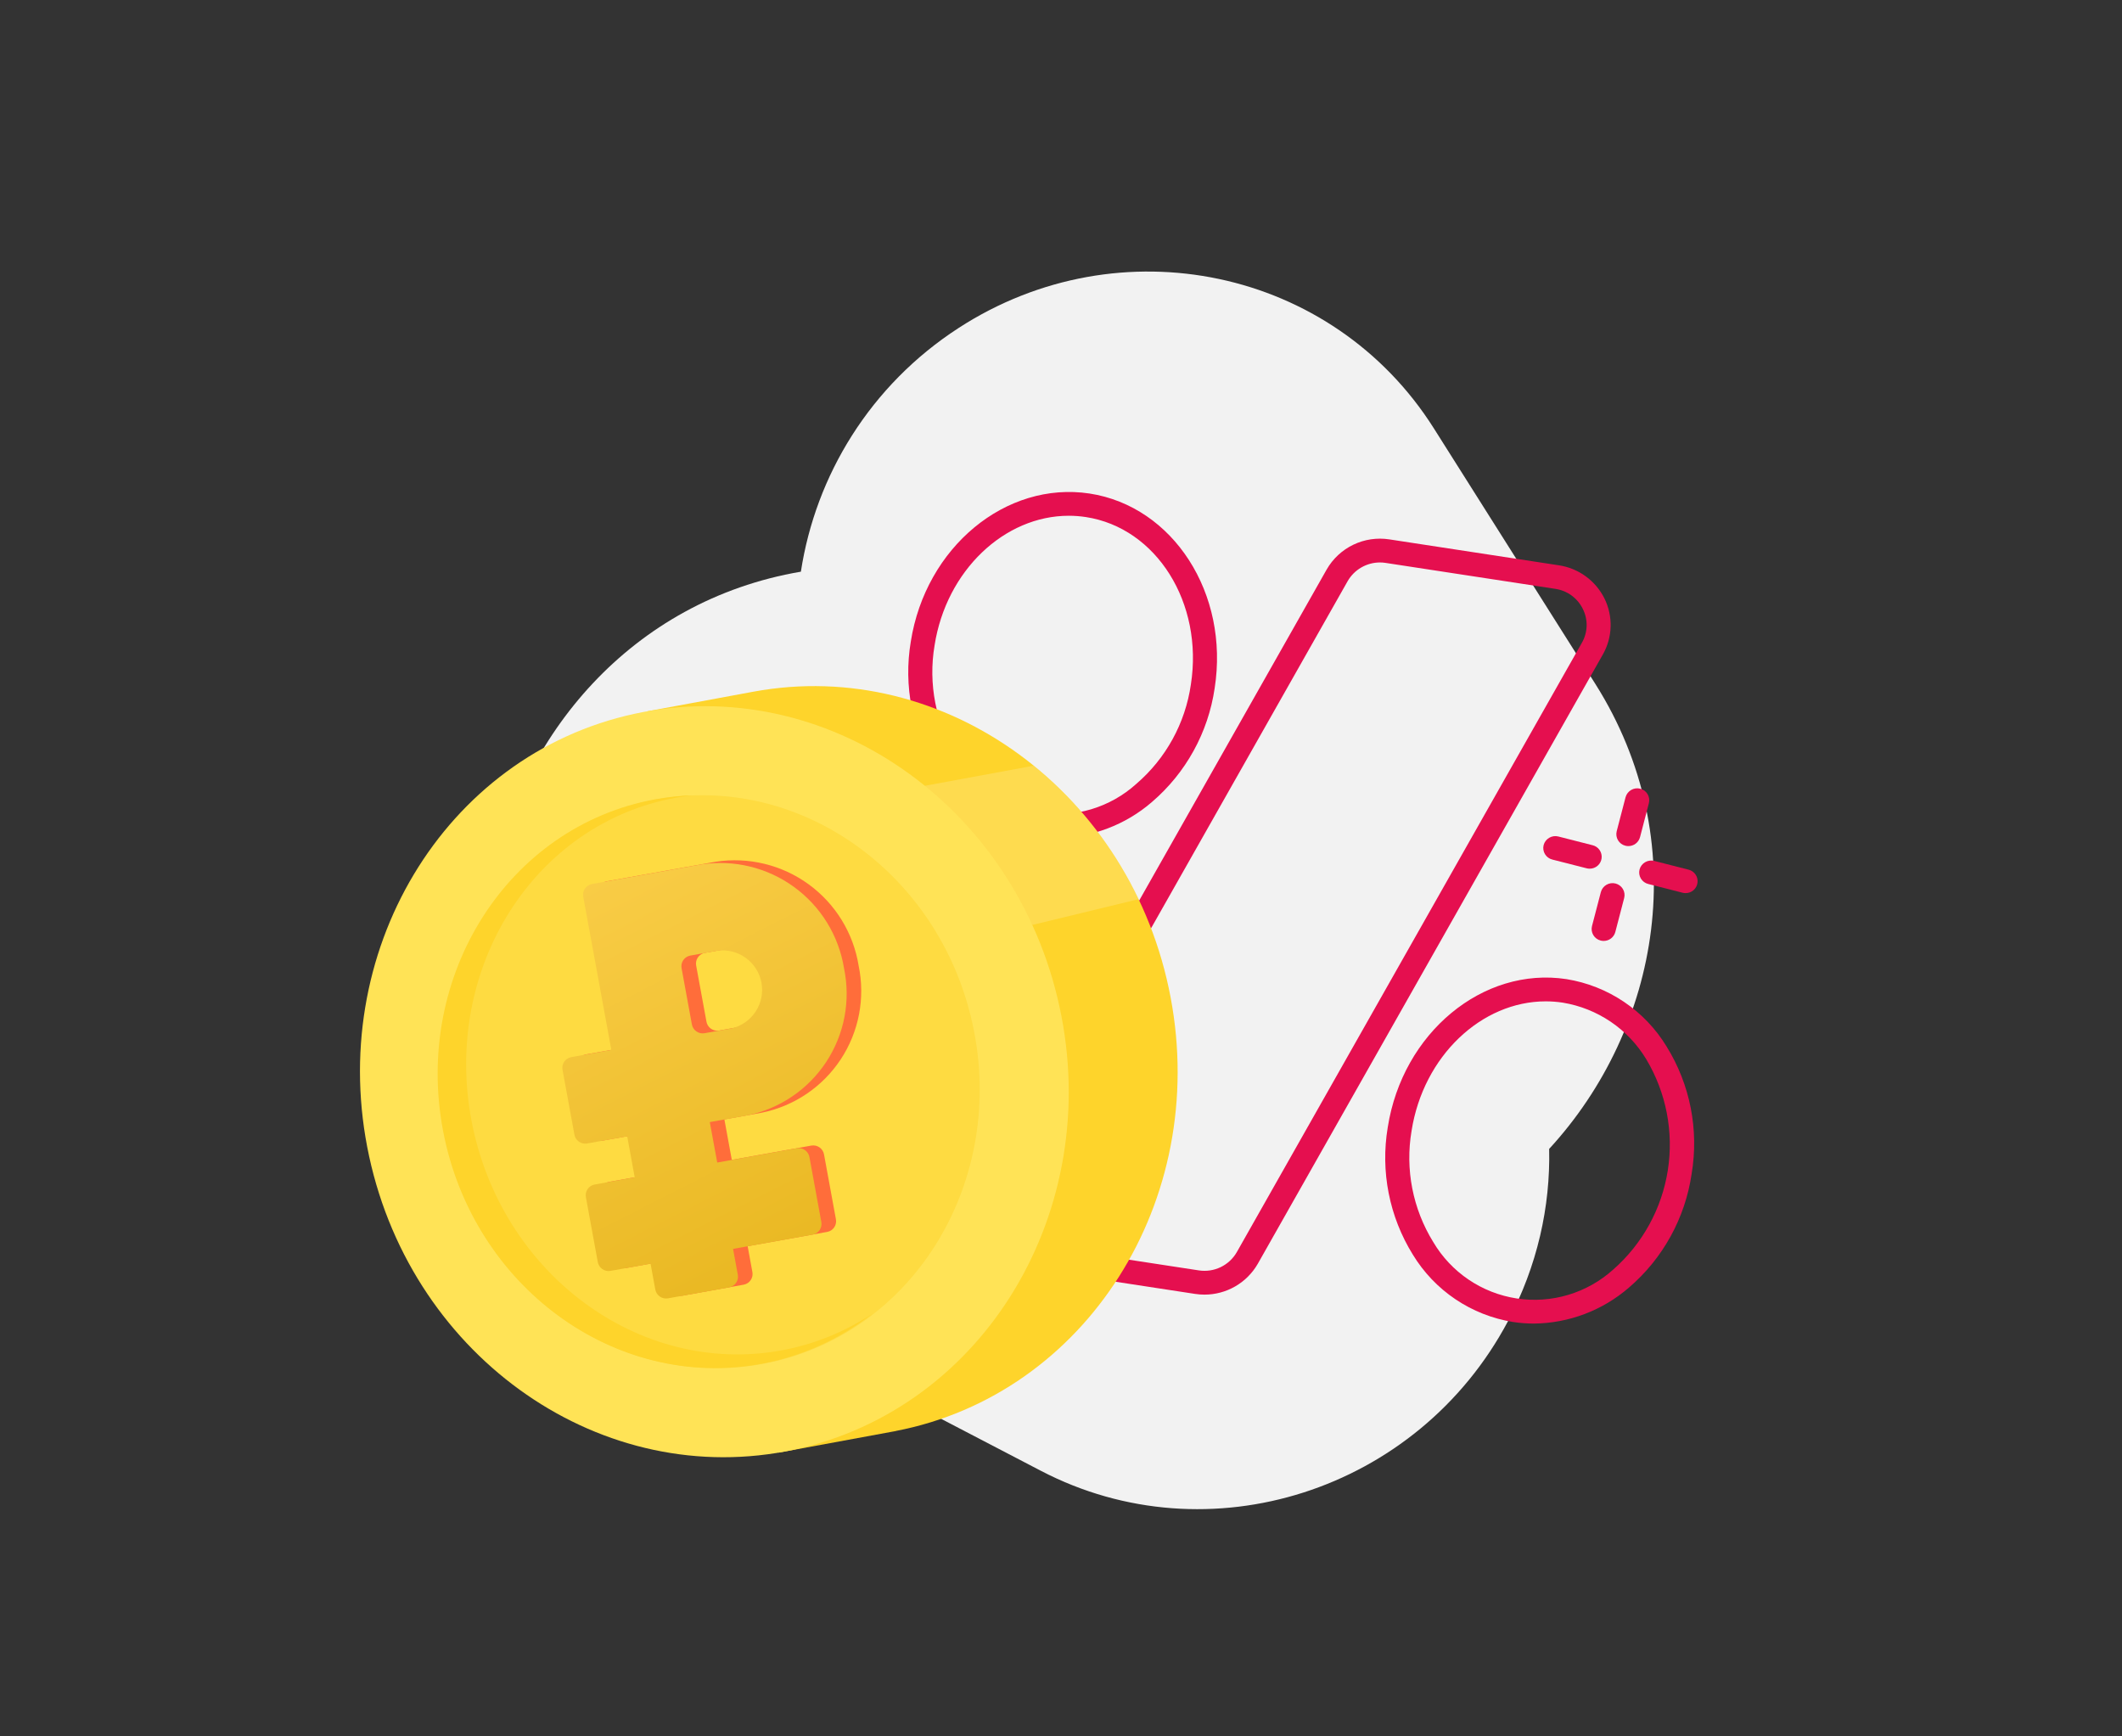 <svg width="220" height="180" viewBox="0 0 220 180" fill="none" xmlns="http://www.w3.org/2000/svg"><rect x="0" y="0" width="220" height="180" fill="#333333" stroke="none"/><path fill-rule="evenodd" clip-rule="evenodd" d="M83.032 59.262C47.796 65.269 36.677 115.361 70.979 133.229L107.923 152.473C125.305 161.527 146.982 154.582 156.341 136.961C159.379 131.24 160.745 125.098 160.61 119.1C172.119 106.599 175.675 87.16 165.395 70.893L148.654 44.401C138.175 27.817 116.117 23.16 99.387 33.998C90.223 39.934 84.559 49.289 83.032 59.262Z" fill="#F2F2F2"/><path d="M124.872 134.205C124.552 134.206 124.232 134.181 123.915 134.133L106.321 131.443C105.315 131.291 104.36 130.899 103.538 130.299C102.716 129.7 102.051 128.912 101.599 128.001C101.152 127.094 100.933 126.091 100.963 125.08C100.992 124.07 101.268 123.081 101.766 122.202L137.542 59.039C138.181 57.924 139.143 57.028 140.301 56.47C141.459 55.912 142.76 55.718 144.031 55.912L161.623 58.602C162.629 58.754 163.584 59.147 164.406 59.746C165.228 60.346 165.894 61.134 166.346 62.046C166.793 62.953 167.012 63.955 166.982 64.966C166.953 65.977 166.677 66.965 166.177 67.845L130.403 131.007C129.845 131.979 129.039 132.787 128.068 133.349C127.097 133.911 125.994 134.206 124.872 134.205ZM143.069 58.307C142.39 58.307 141.722 58.486 141.134 58.826C140.545 59.166 140.057 59.655 139.719 60.244L103.943 123.407C103.637 123.938 103.468 124.537 103.451 125.15C103.433 125.763 103.568 126.371 103.843 126.919C104.113 127.473 104.515 127.952 105.013 128.316C105.511 128.679 106.091 128.915 106.701 129.004L124.295 131.694C125.065 131.811 125.853 131.694 126.554 131.356C127.256 131.018 127.839 130.476 128.226 129.801L164 66.639C164.307 66.107 164.476 65.508 164.494 64.895C164.512 64.282 164.377 63.675 164.102 63.127C163.832 62.572 163.43 62.093 162.931 61.729C162.433 61.366 161.853 61.13 161.242 61.042L143.649 58.352C143.458 58.322 143.264 58.307 143.069 58.307Z" fill="#E50F4F"/><path d="M159.032 137.206C158.302 137.206 157.572 137.15 156.85 137.04C154.719 136.695 152.687 135.893 150.896 134.687C149.105 133.482 147.598 131.903 146.477 130.059C144.034 126.121 143.11 121.429 143.877 116.86C145.41 107.063 153.747 100.176 162.408 101.5C164.54 101.844 166.572 102.647 168.363 103.852C170.154 105.057 171.662 106.636 172.783 108.48C175.225 112.418 176.148 117.11 175.382 121.678V121.68C174.712 126.271 172.399 130.465 168.872 133.484C166.137 135.85 162.65 137.169 159.032 137.206ZM160.252 103.804C153.597 103.804 147.559 109.471 146.344 117.238C145.67 121.22 146.468 125.31 148.589 128.747C149.507 130.303 150.759 131.636 152.257 132.649C153.754 133.662 155.458 134.329 157.245 134.602C159.033 134.876 160.859 134.748 162.59 134.229C164.322 133.71 165.917 132.812 167.258 131.601C170.289 128.937 172.29 125.297 172.913 121.313C173.536 117.329 172.742 113.253 170.67 109.793C169.739 108.251 168.484 106.929 166.992 105.918C165.5 104.908 163.807 104.232 162.028 103.939C161.44 103.849 160.847 103.804 160.252 103.804V103.804Z" fill="#E50F4F"/><path d="M109.581 86.867C108.851 86.866 108.121 86.811 107.399 86.7C105.268 86.356 103.236 85.553 101.445 84.348C99.654 83.143 98.147 81.565 97.026 79.721C94.583 75.783 93.659 71.091 94.426 66.522C95.958 56.724 104.288 49.849 112.957 51.16C121.644 52.49 127.463 61.542 125.931 71.34C125.261 75.932 122.948 80.126 119.421 83.145C116.686 85.511 113.199 86.83 109.581 86.867ZM110.801 53.465C104.146 53.465 98.108 59.132 96.893 66.899C96.218 70.88 97.016 74.971 99.138 78.407C100.055 79.964 101.308 81.297 102.805 82.31C104.303 83.323 106.007 83.99 107.794 84.263C109.581 84.536 111.407 84.409 113.139 83.889C114.871 83.37 116.466 82.472 117.807 81.261C120.877 78.624 122.887 74.965 123.464 70.962C124.786 62.51 119.902 54.721 112.576 53.6C111.988 53.51 111.395 53.465 110.801 53.465Z" fill="#E50F4F"/><path d="M168.823 87.709C168.718 87.709 168.613 87.696 168.511 87.67C168.353 87.631 168.204 87.561 168.073 87.464C167.943 87.367 167.832 87.245 167.749 87.106C167.665 86.966 167.61 86.811 167.587 86.65C167.564 86.489 167.572 86.325 167.613 86.168L168.531 82.645C168.617 82.328 168.825 82.057 169.109 81.891C169.393 81.725 169.731 81.677 170.05 81.757C170.208 81.796 170.357 81.866 170.488 81.963C170.619 82.06 170.729 82.181 170.813 82.321C170.896 82.461 170.951 82.616 170.974 82.777C170.998 82.938 170.989 83.102 170.949 83.259L170.031 86.782C169.96 87.048 169.804 87.284 169.585 87.451C169.367 87.619 169.099 87.71 168.823 87.709Z" fill="#E50F4F"/><path d="M166.263 97.54C166.157 97.54 166.052 97.527 165.95 97.501C165.792 97.462 165.644 97.392 165.513 97.295C165.382 97.198 165.272 97.076 165.188 96.936C165.105 96.797 165.05 96.642 165.026 96.481C165.003 96.32 165.012 96.156 165.052 95.998L165.97 92.476C166.056 92.158 166.263 91.886 166.548 91.72C166.832 91.554 167.171 91.506 167.49 91.587C167.648 91.627 167.797 91.697 167.927 91.794C168.058 91.891 168.169 92.012 168.252 92.152C168.336 92.292 168.391 92.447 168.414 92.608C168.437 92.769 168.429 92.933 168.388 93.09L167.47 96.613C167.4 96.879 167.243 97.114 167.025 97.282C166.806 97.45 166.538 97.54 166.263 97.54Z" fill="#E50F4F"/><path d="M174.754 92.582C174.649 92.582 174.544 92.57 174.442 92.544L170.879 91.636C170.721 91.597 170.572 91.527 170.442 91.43C170.311 91.333 170.201 91.211 170.117 91.071C170.034 90.932 169.979 90.777 169.955 90.616C169.932 90.455 169.941 90.291 169.981 90.133C170.067 89.816 170.275 89.545 170.559 89.379C170.843 89.213 171.181 89.165 171.501 89.245L175.063 90.153C175.357 90.225 175.614 90.403 175.784 90.653C175.955 90.902 176.029 91.205 175.99 91.505C175.952 91.805 175.805 92.08 175.577 92.278C175.349 92.477 175.056 92.585 174.754 92.582L174.754 92.582Z" fill="#E50F4F"/><path d="M164.811 90.05C164.705 90.05 164.6 90.037 164.499 90.012L160.936 89.104C160.778 89.065 160.629 88.995 160.498 88.898C160.367 88.801 160.257 88.679 160.174 88.539C160.09 88.4 160.035 88.245 160.012 88.084C159.988 87.923 159.997 87.759 160.038 87.601C160.124 87.284 160.331 87.013 160.616 86.847C160.9 86.68 161.238 86.632 161.557 86.713L165.12 87.621C165.414 87.693 165.67 87.871 165.841 88.121C166.012 88.37 166.085 88.673 166.047 88.973C166.009 89.273 165.862 89.548 165.634 89.746C165.406 89.945 165.113 90.053 164.811 90.05L164.811 90.05Z" fill="#E50F4F"/><path d="M121.366 103.402C117.367 82.223 98.002 68.031 78.112 71.702L67.138 73.73L67.461 75.56C53.886 83.189 46.113 99.605 49.341 116.699C52.503 133.447 65.277 145.816 80.317 148.447L80.695 150.59L92.542 148.407C92.559 148.404 92.577 148.402 92.594 148.399L92.645 148.388L92.883 148.344L92.882 148.338C112.606 144.524 125.345 124.478 121.366 103.402Z" fill="#FED42B"/><path opacity="0.17" d="M118.029 93.216L107.032 95.882L95.86 81.464L107.173 79.375L107.324 79.502L108.714 80.703C112.617 84.217 115.784 88.47 118.029 93.216Z" fill="white"/><path d="M82.333 150.276C102.099 145.998 114.419 125.453 109.851 104.388C105.282 83.323 85.555 69.715 65.79 73.993C46.023 78.272 33.703 98.817 38.272 119.882C42.84 140.946 62.567 154.554 82.333 150.276Z" fill="url(#prefixb6d15898paint0_linear_31352_5418)"/><path d="M79.854 141.234C94.934 137.97 104.333 122.296 100.847 106.225C97.362 90.155 82.312 79.773 67.233 83.037C52.153 86.301 42.754 101.975 46.239 118.045C49.725 134.116 64.775 144.498 79.854 141.234Z" fill="#FEDB41"/><path d="M81.618 139.867C66.98 142.922 52.388 132.628 49.025 116.874C45.663 101.12 54.802 85.873 69.44 82.818C70.222 82.655 71.004 82.537 71.784 82.449C70.474 82.492 69.169 82.632 67.879 82.868C52.706 85.669 42.879 101.038 45.929 117.196C48.98 133.354 63.754 144.181 78.927 141.38C83.121 140.607 87.064 138.828 90.417 136.196C87.744 137.967 84.758 139.213 81.618 139.867Z" fill="#FED42B"/><path d="M78.977 115.346C80.64 115.008 82.219 114.344 83.624 113.395C85.029 112.445 86.233 111.227 87.166 109.812C88.099 108.396 88.743 106.81 89.061 105.145C89.38 103.48 89.365 101.769 89.02 100.109C88.476 96.722 86.612 93.688 83.836 91.669C81.061 89.65 77.598 88.81 74.204 89.332L69.243 90.222L62.86 91.367C62.715 91.397 62.577 91.455 62.454 91.538C62.332 91.621 62.227 91.727 62.145 91.851C62.064 91.974 62.007 92.113 61.98 92.258C61.952 92.404 61.953 92.553 61.983 92.698L64.894 108.561L60.713 109.311C60.568 109.341 60.43 109.399 60.307 109.482C60.184 109.565 60.079 109.671 59.998 109.795C59.916 109.918 59.86 110.057 59.832 110.202C59.805 110.347 59.806 110.497 59.836 110.642L61.062 117.321C61.109 117.616 61.272 117.881 61.514 118.058C61.757 118.234 62.059 118.307 62.355 118.262L66.536 117.512L67.317 121.768L63.136 122.518C62.991 122.548 62.853 122.605 62.731 122.688C62.608 122.771 62.503 122.878 62.421 123.001C62.34 123.125 62.283 123.263 62.256 123.409C62.228 123.554 62.229 123.704 62.259 123.848L63.485 130.528C63.532 130.823 63.695 131.088 63.938 131.265C64.18 131.441 64.482 131.514 64.779 131.469L68.96 130.719L69.447 133.375C69.495 133.671 69.657 133.936 69.9 134.112C70.142 134.288 70.444 134.362 70.741 134.316L77.123 133.171C77.268 133.142 77.406 133.084 77.529 133.001C77.651 132.918 77.757 132.811 77.838 132.688C77.92 132.564 77.976 132.426 78.004 132.28C78.031 132.135 78.03 131.986 78 131.841L77.513 129.184L85.783 127.7C85.928 127.671 86.066 127.613 86.189 127.53C86.312 127.447 86.417 127.341 86.498 127.217C86.58 127.094 86.636 126.955 86.664 126.81C86.692 126.664 86.69 126.515 86.66 126.37L85.435 119.691C85.387 119.395 85.224 119.13 84.982 118.954C84.74 118.778 84.437 118.704 84.141 118.75L75.87 120.234L75.101 116.042L78.977 115.346ZM72.179 100.114C72.148 99.969 72.147 99.82 72.175 99.674C72.203 99.529 72.259 99.391 72.34 99.267C72.422 99.143 72.527 99.037 72.65 98.954C72.772 98.871 72.91 98.813 73.055 98.784L75.877 98.278C76.921 98.137 77.98 98.403 78.833 99.021C79.686 99.64 80.268 100.562 80.458 101.598C80.648 102.634 80.432 103.703 79.854 104.583C79.276 105.463 78.38 106.088 77.354 106.326L74.532 106.832C74.236 106.878 73.934 106.804 73.691 106.628C73.449 106.452 73.286 106.187 73.239 105.891L72.179 100.114Z" fill="#FF6D3A"/><path d="M77.466 115.625C79.128 115.287 80.707 114.624 82.112 113.674C83.518 112.724 84.722 111.506 85.655 110.091C86.588 108.675 87.232 107.089 87.55 105.424C87.868 103.759 87.854 102.048 87.508 100.389C86.964 97.002 85.1 93.967 82.325 91.948C79.549 89.929 76.086 89.089 72.692 89.612L67.731 90.502L61.348 91.647C61.203 91.676 61.065 91.734 60.943 91.817C60.82 91.9 60.715 92.006 60.633 92.13C60.552 92.254 60.496 92.392 60.468 92.537C60.44 92.683 60.441 92.832 60.471 92.977L63.382 108.841L59.201 109.591C59.056 109.62 58.918 109.678 58.795 109.761C58.673 109.844 58.568 109.95 58.486 110.074C58.405 110.197 58.349 110.336 58.321 110.481C58.293 110.627 58.294 110.776 58.324 110.921L59.55 117.6C59.597 117.896 59.76 118.161 60.002 118.337C60.245 118.513 60.547 118.587 60.844 118.541L65.025 117.791L65.805 122.047L61.625 122.797C61.479 122.827 61.342 122.885 61.219 122.968C61.096 123.051 60.991 123.157 60.91 123.281C60.828 123.404 60.772 123.543 60.744 123.688C60.716 123.833 60.718 123.983 60.748 124.128L61.973 130.807C62.021 131.103 62.184 131.368 62.426 131.544C62.668 131.72 62.971 131.793 63.267 131.748L67.448 130.998L67.935 133.654C67.983 133.95 68.145 134.215 68.388 134.391C68.63 134.568 68.933 134.641 69.229 134.595L75.611 133.45C75.757 133.421 75.894 133.363 76.017 133.28C76.14 133.197 76.245 133.091 76.326 132.967C76.408 132.843 76.464 132.705 76.492 132.56C76.52 132.414 76.519 132.265 76.488 132.12L76.001 129.463L84.272 127.98C84.417 127.95 84.555 127.892 84.677 127.809C84.8 127.726 84.905 127.62 84.987 127.496C85.068 127.373 85.124 127.234 85.152 127.089C85.18 126.943 85.179 126.794 85.148 126.649L83.923 119.97C83.876 119.674 83.713 119.409 83.47 119.233C83.228 119.057 82.926 118.983 82.629 119.029L74.359 120.513L73.589 116.321L77.466 115.625ZM70.667 100.393C70.637 100.249 70.635 100.099 70.663 99.954C70.691 99.808 70.747 99.67 70.829 99.546C70.91 99.423 71.015 99.316 71.138 99.233C71.261 99.15 71.399 99.093 71.544 99.063L74.365 98.557C75.41 98.416 76.469 98.682 77.322 99.3C78.175 99.919 78.757 100.842 78.947 101.877C79.137 102.913 78.92 103.982 78.342 104.862C77.764 105.743 76.869 106.367 75.842 106.605L73.021 107.111C72.724 107.157 72.422 107.084 72.18 106.907C71.937 106.731 71.774 106.466 71.727 106.17L70.667 100.393Z" fill="url(#prefixb6d15898paint1_linear_31352_5418)"/><defs><linearGradient id="prefixb6d15898paint0_linear_31352_5418" x1="65.79" y1="73.993" x2="102.674" y2="164.218" gradientUnits="userSpaceOnUse"><stop stop-color="#FFE356"/><stop offset="1" stop-color="#FFE356"/></linearGradient><linearGradient id="prefixb6d15898paint1_linear_31352_5418" x1="51.426" y1="76.482" x2="87.856" y2="148.274" gradientUnits="userSpaceOnUse"><stop stop-color="#FFD454"/><stop offset="1" stop-color="#E3B014"/></linearGradient></defs></svg>